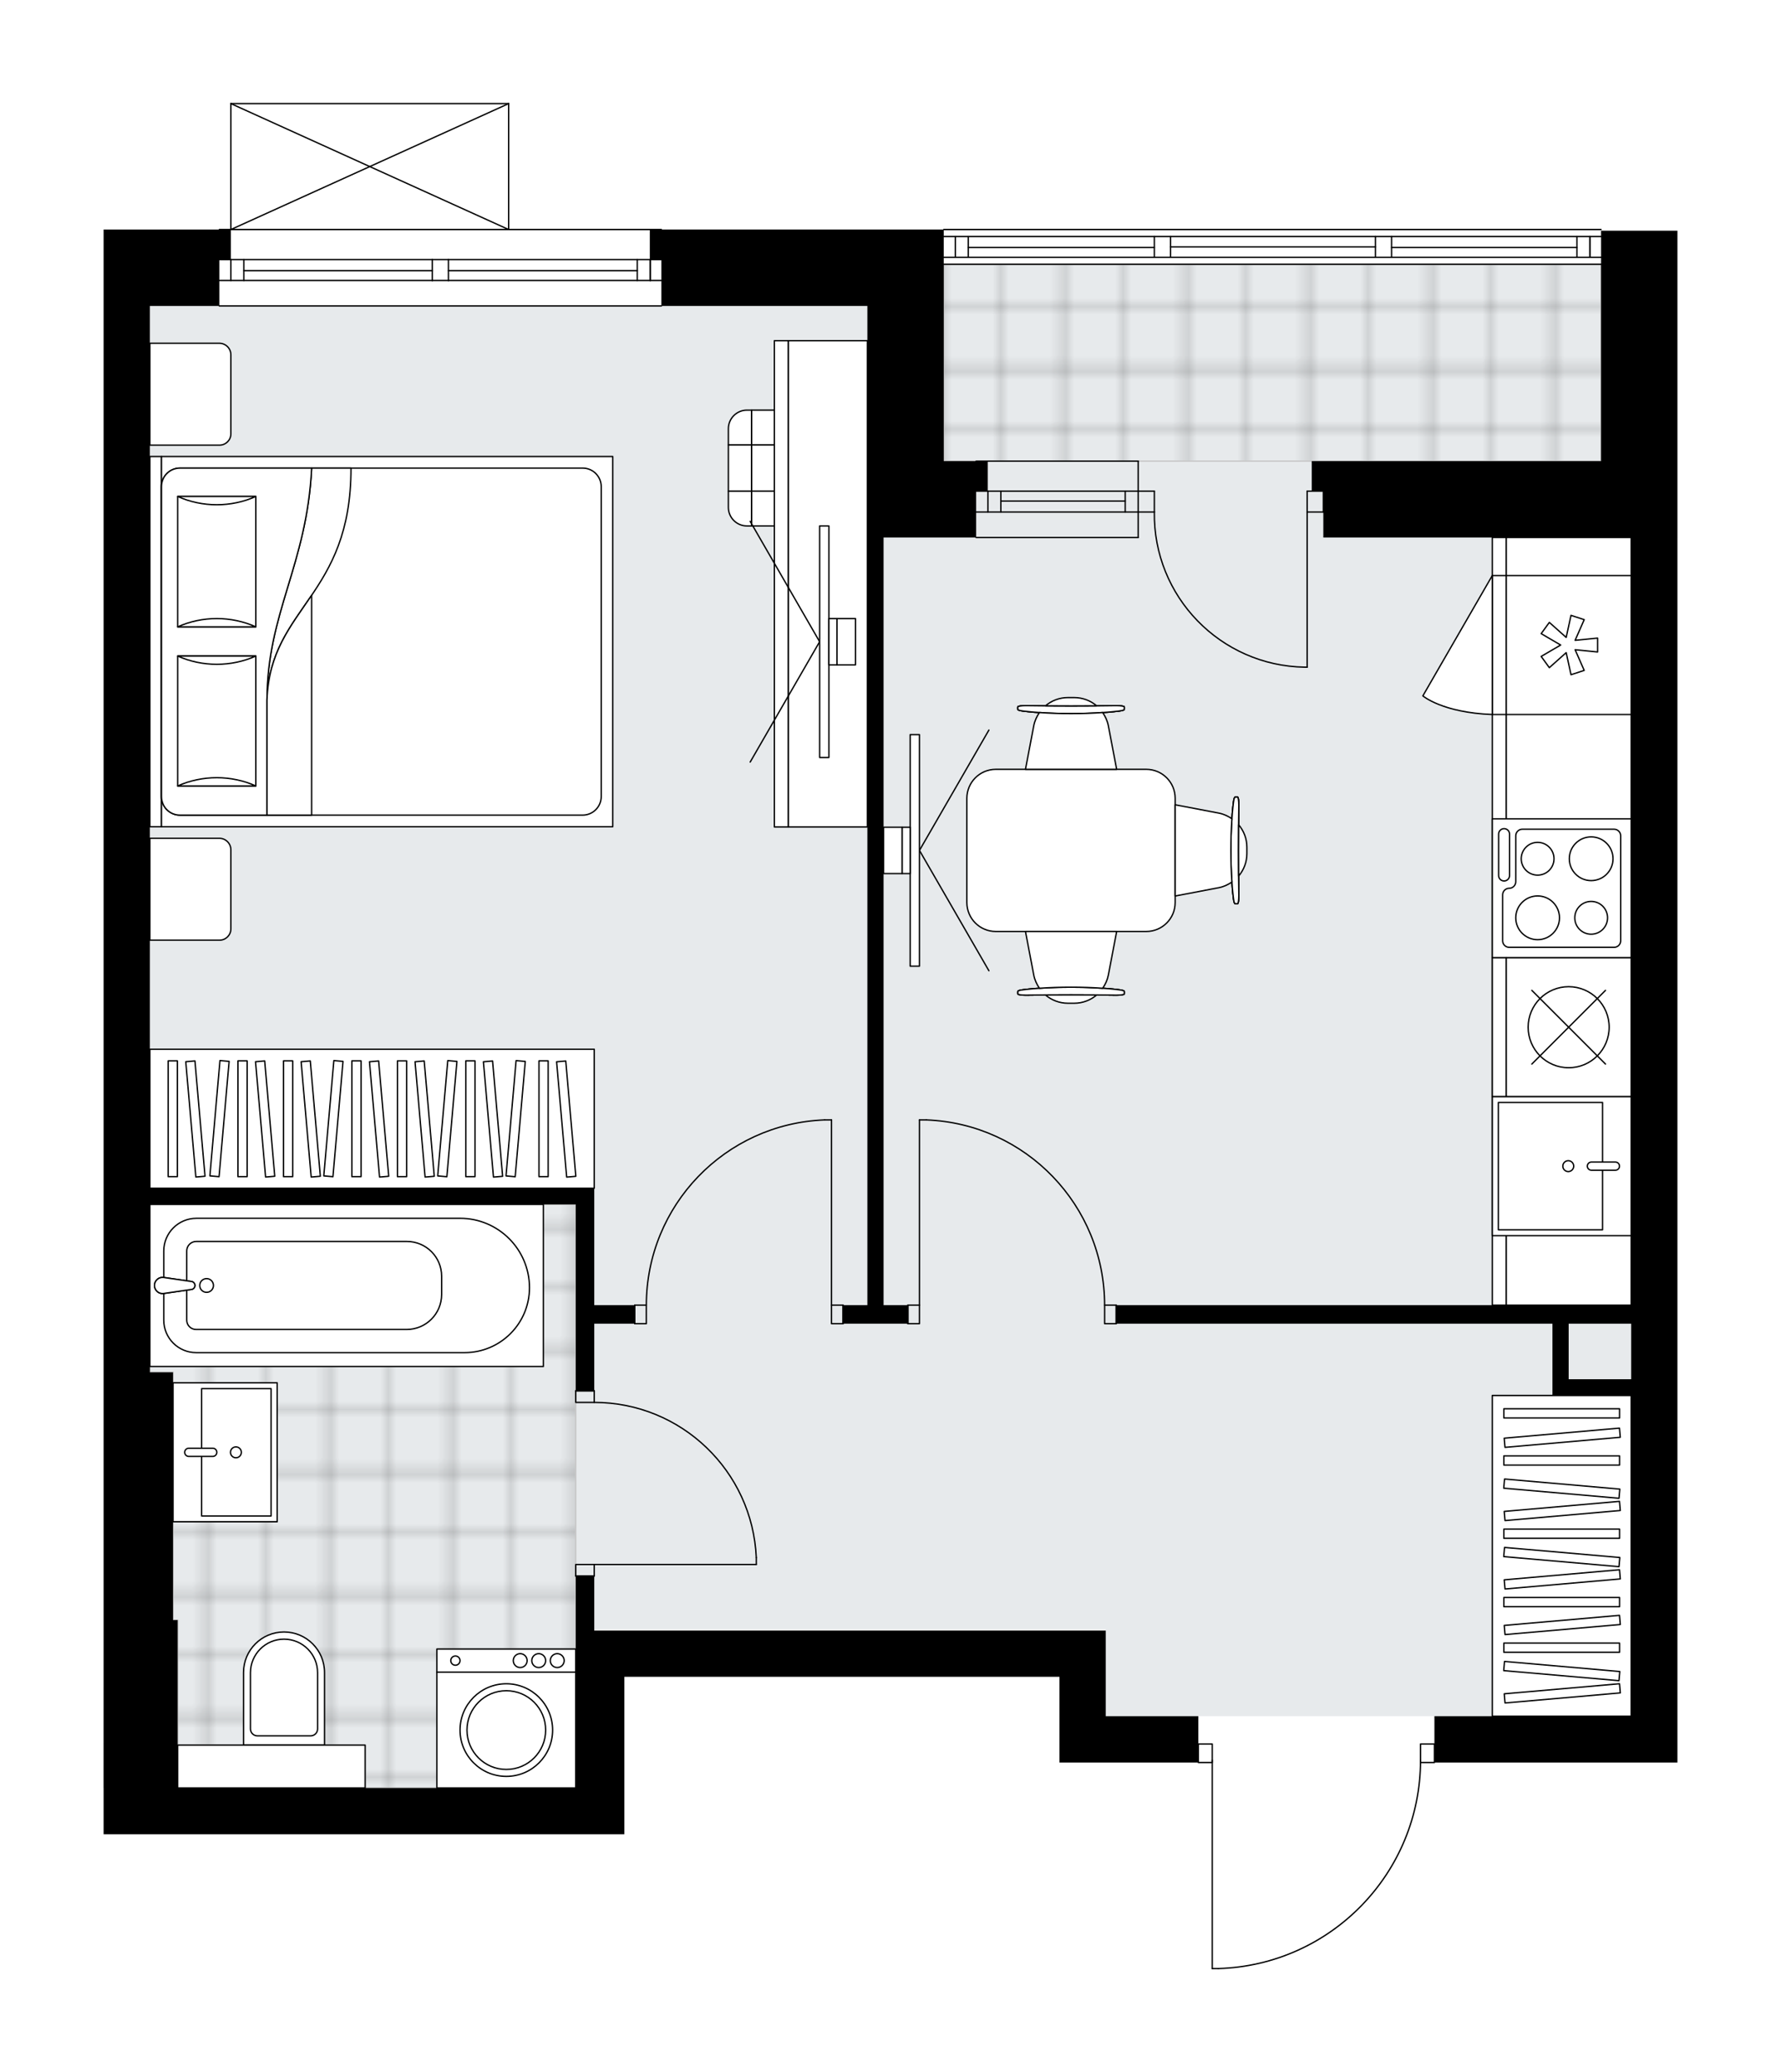 <svg xmlns="http://www.w3.org/2000/svg" xmlns:xlink="http://www.w3.org/1999/xlink" height="2000px" id="Layer_1" style="enable-background:new 0 0 1719.84 2000;" version="1.1" viewBox="0 0 1719.84 2000" width="1719.84px" x="0px" y="0px" xml:space="preserve">
<style type="text/css">
	.st0{fill:none;}
	.st1{opacity:0.25;fill:none;stroke:#070606;stroke-width:0.4;stroke-miterlimit:10;}
	.st2{fill:#FFFFFF;}
	.st3{fill:#E7EAEC;}
	.st4{fill:url(#SVGID_1_);stroke:#C8C8C8;stroke-width:1.3;stroke-miterlimit:10;}
	
		.st5{fill:url(#SVGID_00000086689574832708603090000005311346585542084774_);stroke:#C8C8C8;stroke-width:1.3;stroke-miterlimit:10;}
	.st6{fill:none;stroke:#000000;stroke-width:1.3;stroke-linecap:round;stroke-linejoin:round;stroke-miterlimit:10;}
	.st7{fill:#FFFFFF;stroke:#000000;stroke-width:1.3;stroke-linecap:round;stroke-linejoin:round;stroke-miterlimit:10;}
	.st8{font-family:'Arial-BoldMT','Arial'; font-weight:bold;}
	.st9{font-size:117.142px;}
	.st10{font-size:99.12px;}
	.st11{font-family: 'ArialMT','Arial';}
	.st12{font-size:40px;}
</style>
<pattern height="14.57" id="New_Pattern_Swatch_2" patternUnits="userSpaceOnUse" style="overflow:visible;" viewBox="7.49 -22.06 14.57 14.57" width="14.57" x="-139.95" y="-0.36">
	<g>
		<rect class="st0" height="14.57" width="14.57" x="7.49" y="-22.06" />
		<g>
			<rect class="st1" height="7.29" width="7.29" x="14.77" y="-7.49" />
		</g>
		<g>
			<rect class="st1" height="7.29" width="7.29" x="0.2" y="-7.49" />
		</g>
		<g>
			<rect class="st1" height="7.29" width="7.29" x="22.06" y="-14.77" />
		</g>
		<g>
			<rect class="st1" height="7.29" width="7.29" x="7.49" y="-14.77" />
			<rect class="st1" height="7.29" width="7.29" x="14.77" y="-22.06" />
		</g>
		<g>
			<rect class="st1" height="7.29" width="7.29" x="0.2" y="-22.06" />
		</g>
		<g>
			<rect class="st1" height="7.29" width="7.29" x="22.06" y="-29.35" />
		</g>
		<g>
			<rect class="st1" height="7.29" width="7.29" x="7.49" y="-29.35" />
		</g>
	</g>
</pattern>
<path class="st2" d="M1619.84,222.66v27.94v44.7v149.74v73.75v1137.61v44.7h-234.02c0,0.36-0.29,0.65-0.65,0.65  h-12.79c-0.73,51.72-20.9,100.53-57.01,137.72c-36.78,37.88-86.1,59.61-138.88,61.17c-0.01,0-0.01,0-0.02,0h-5.86  c-0.36,0-0.65-0.29-0.65-0.65v-198.24h-12.76c-0.36,0-0.65-0.29-0.65-0.65h-88.75h-44.7v-82.69H602.91v151.98h-46.93H100.04v-35.76  v-8.94v-0.01H100l0.04-162.05V295.29v-44.7v-29.05h111.1c0,0,0,0,0,0c0-0.36,0.29-0.65,0.65-0.65h10.53V100c0,0,0-0.01,0-0.01  c0-0.04,0.02-0.08,0.02-0.12c0.01-0.04,0.01-0.09,0.03-0.13c0,0,0,0,0-0.01c0.01-0.03,0.04-0.05,0.05-0.07  c0.03-0.04,0.05-0.09,0.09-0.13c0.03-0.03,0.07-0.05,0.11-0.07c0.03-0.02,0.06-0.05,0.1-0.06c0.05-0.02,0.1-0.02,0.16-0.03  c0.03,0,0.05-0.02,0.08-0.02h268.2c0.03,0,0.06,0.01,0.1,0.02c0.05,0.01,0.1,0.01,0.14,0.03c0.04,0.02,0.07,0.04,0.1,0.06  c0.04,0.02,0.07,0.04,0.11,0.07c0.04,0.04,0.06,0.08,0.09,0.13c0.02,0.03,0.04,0.04,0.05,0.07c0,0,0,0,0,0.01  c0.02,0.04,0.02,0.09,0.03,0.13c0.01,0.04,0.02,0.08,0.02,0.12c0,0,0,0.01,0,0.01v120.89h146.86c0.36,0,0.65,0.29,0.65,0.65  c0,0,0,0,0,0h271.37c0,0,0,0,0,0c0-0.36,0.29-0.65,0.65-0.65h634.74c0.36,0,0.65,0.29,0.65,0.65s-0.29,0.65-0.65,0.65H911.34v5.41  h203.38h15.65h197.8h15.65h202.27c0,0,0,0,0,0v-4.94H1619.84z" id="background" />
<g id="floor">
	<polygon class="st3" points="1546.08,518.79 1546.08,255.06 911.34,255.06 911.34,295.29 144.74,295.29 144.74,1563.21    168.61,1563.21 168.61,1725.69 555.98,1725.69 555.98,1572.59 1067.79,1572.59 1067.79,1656.41 1575.14,1656.41 1575.14,1572.59    1575.14,1227.59 1575.14,518.79  " />
	
		<pattern id="SVGID_1_" patternTransform="matrix(-7.885 0 0 -7.885 -62645.238 -46602.781)" xlink:href="#New_Pattern_Swatch_2">
	</pattern>
	<polygon class="st4" points="167.09,1324.51 167.09,1563.65 171.56,1563.65 171.56,1684.34 352.6,1684.34 352.6,1725.69    555.98,1725.69 555.98,1684.34 555.98,1561.42 555.98,1162.47 396.45,1162.47 171.56,1162.47 144.74,1162.47 144.74,1324.51  " />
	
		<pattern id="SVGID_00000057130353195821511850000009306247937141326498_" patternTransform="matrix(-7.885 0 0 -7.885 -62645.238 -46602.781)" xlink:href="#New_Pattern_Swatch_2">
	</pattern>
	
		<polygon points="   1546.08,255.06 911.34,255.06 911.34,445.04 1546.08,445.04  " style="fill:url(#SVGID_00000057130353195821511850000009306247937141326498_);stroke:#C8C8C8;stroke-width:1.3;stroke-miterlimit:10;" />
	<g id="LINE_00000013155768991306533110000001747076128214434983_">
		<line class="st6" x1="638.67" x2="211.79" y1="295.29" y2="295.29" />
	</g>
	<g id="LINE_00000109716387014149225530000007886840127109012875_">
		<line class="st6" x1="211.79" x2="417.41" y1="250.59" y2="250.59" />
	</g>
	<g id="LINE_00000071562060768562662250000010871621544871462548_">
		<line class="st6" x1="433.05" x2="638.67" y1="250.59" y2="250.59" />
	</g>
	<g id="LINE_00000129927710997980202230000009207421295618302867_">
		<line class="st6" x1="627.9" x2="627.9" y1="270.71" y2="250.59" />
	</g>
	<g id="LINE_00000111160184756571061390000010631134572468910751_">
		<line class="st6" x1="222.96" x2="222.96" y1="270.71" y2="250.59" />
	</g>
	<g id="LINE_00000120549653339959525700000002927745052208924083_">
		<line class="st6" x1="211.79" x2="417.41" y1="270.71" y2="270.71" />
	</g>
	<g id="LINE_00000138535123614333030940000017023993191066472122_">
		<line class="st6" x1="433.05" x2="638.67" y1="270.71" y2="270.71" />
	</g>
	<g id="LINE_00000153689928063113473030000006737183839593388677_">
		<line class="st6" x1="433.05" x2="615.38" y1="261.21" y2="261.21" />
	</g>
	<g id="LINE_00000010302674849165788990000008891479379060984484_">
		<line class="st6" x1="235.48" x2="417.41" y1="261.21" y2="261.21" />
	</g>
	<g id="LINE_00000057111692214393925610000015198676297511816884_">
		<line class="st6" x1="235.48" x2="235.48" y1="250.59" y2="270.71" />
	</g>
	<g id="LINE_00000003098278258795899420000007015361242969945269_">
		<line class="st6" x1="627.9" x2="627.9" y1="270.71" y2="250.59" />
	</g>
	<g id="LINE_00000019643827971818420940000015128730174945021369_">
		<line class="st6" x1="615.38" x2="615.38" y1="250.59" y2="270.71" />
	</g>
	<g id="LINE_00000036224989639933860550000009205875711209683134_">
		<line class="st6" x1="417.41" x2="417.41" y1="270.71" y2="250.59" />
	</g>
	<g id="LINE_00000127022820180977746960000016243971514288397502_">
		<line class="st6" x1="417.41" x2="433.05" y1="250.59" y2="250.59" />
	</g>
	<g id="LINE_00000078017615992928344100000011875496234599505837_">
		<line class="st6" x1="433.05" x2="433.05" y1="250.59" y2="270.71" />
	</g>
	<g id="LINE_00000159435343953938230710000006052543164851459510_">
		<line class="st6" x1="433.05" x2="417.41" y1="270.71" y2="270.71" />
	</g>
	<g id="LINE_00000180361715846936839590000005083197068512362897_">
		<line class="st6" x1="211.79" x2="638.67" y1="221.54" y2="221.54" />
	</g>
	<g id="LINE_00000077284686938670633060000018290629921181226882_">
		<line class="st6" x1="1546.08" x2="911.34" y1="255.06" y2="255.06" />
	</g>
	<g id="LINE_00000003787221730222696940000005027793076947788713_">
		<line class="st6" x1="1535.31" x2="1535.31" y1="248.36" y2="228.24" />
	</g>
	<g id="LINE_00000176737584174438515370000007917607514202214273_">
		<line class="st6" x1="922.52" x2="922.52" y1="248.36" y2="228.24" />
	</g>
	<g id="LINE_00000119081476429218996610000009231257653010847150_">
		<line class="st6" x1="1343.81" x2="1522.79" y1="238.86" y2="238.86" />
	</g>
	<g id="LINE_00000075120723710733044850000005129247367748065970_">
		<line class="st6" x1="935.03" x2="1114.73" y1="238.86" y2="238.86" />
	</g>
	<g id="LINE_00000088830495703693980490000006330535996281636229_">
		<line class="st6" x1="935.03" x2="935.03" y1="228.24" y2="248.36" />
	</g>
	<g id="LINE_00000055708139251531782720000002007506306453353659_">
		<line class="st6" x1="1535.31" x2="1535.31" y1="248.36" y2="228.24" />
	</g>
	<g id="LINE_00000013183157580491409140000013466033971202340007_">
		<line class="st6" x1="1522.79" x2="1522.79" y1="228.24" y2="248.36" />
	</g>
	<g id="LINE_00000156568722689009608700000016609820972095726256_">
		<line class="st6" x1="1328.17" x2="1328.17" y1="248.36" y2="228.24" />
	</g>
	<g id="LINE_00000011015829063246520920000002797244054215924652_">
		<line class="st6" x1="1328.17" x2="1343.81" y1="228.24" y2="228.24" />
	</g>
	<g id="LINE_00000016787158198427627740000008955247698685511816_">
		<line class="st6" x1="1343.81" x2="1343.81" y1="228.24" y2="248.36" />
	</g>
	<g id="LINE_00000083773519000120995320000018008460417917356443_">
		<line class="st6" x1="1343.81" x2="1328.17" y1="248.36" y2="248.36" />
	</g>
	<g id="LINE_00000128443171593099356930000001481726455319220157_">
		<line class="st6" x1="911.34" x2="1546.08" y1="221.54" y2="221.54" />
	</g>
	<g id="LINE_00000018934715654382559750000017221413140506445965_">
		<line class="st6" x1="1114.73" x2="1114.73" y1="248.36" y2="228.24" />
	</g>
	<g id="LINE_00000134226843144254677300000006516392550820387757_">
		<line class="st6" x1="1114.73" x2="1130.37" y1="228.24" y2="228.24" />
	</g>
	<g id="LINE_00000008144697788217136830000018422772523049650311_">
		<line class="st6" x1="1130.37" x2="1130.37" y1="228.24" y2="248.36" />
	</g>
	<g id="LINE_00000003084014422520838020000017395149895672979370_">
		<line class="st6" x1="1130.37" x2="1114.73" y1="248.36" y2="248.36" />
	</g>
	<g id="LINE_00000000927050100349013530000009233737901749746848_">
		<line class="st6" x1="1130.37" x2="1328.17" y1="238.3" y2="238.3" />
	</g>
	<g id="LWPOLYLINE_00000016758136591418892460000007374585167856468627_">
		<line class="st6" x1="1114.73" x2="911.34" y1="248.36" y2="248.36" />
	</g>
	<g id="LWPOLYLINE_00000101824565946905269960000003652184020617969567_">
		<line class="st6" x1="1130.37" x2="1328.17" y1="248.36" y2="248.36" />
	</g>
	<g id="LWPOLYLINE_00000036946642195977440480000013247865152334040476_">
		<line class="st6" x1="1343.81" x2="1546.08" y1="248.36" y2="248.36" />
	</g>
	<g id="LWPOLYLINE_00000137090924787323299800000001523503048436012985_">
		<line class="st6" x1="1114.73" x2="911.34" y1="228.24" y2="228.24" />
	</g>
	<g id="LWPOLYLINE_00000106840321794878547010000012619894586876355730_">
		<line class="st6" x1="1130.37" x2="1328.17" y1="228.24" y2="228.24" />
	</g>
	<g id="LWPOLYLINE_00000002351024869774700460000005306364744147898528_">
		<line class="st6" x1="1343.81" x2="1546.08" y1="228.24" y2="228.24" />
	</g>
	<g id="LINE_00000147942253587719109250000016930436531846761888_">
		<line class="st6" x1="1099.08" x2="942.63" y1="494.21" y2="494.21" />
	</g>
	<g id="LINE_00000168839949654966552890000004000667101755139975_">
		<line class="st6" x1="1099.08" x2="942.63" y1="474.09" y2="474.09" />
	</g>
	<g id="LINE_00000147184379635952656690000007446011056451528102_">
		<line class="st6" x1="1086.57" x2="966.48" y1="483.6" y2="483.6" />
	</g>
	<g id="LINE_00000152265190910781487930000004001098789931862922_">
		<line class="st6" x1="953.97" x2="953.97" y1="494.21" y2="474.09" />
	</g>
	<g id="LINE_00000016036138342968104980000008952653465178608819_">
		<line class="st6" x1="1086.57" x2="1086.57" y1="494.21" y2="474.09" />
	</g>
	<g id="LINE_00000163053516967072451320000017431324756955529864_">
		<line class="st6" x1="1099.08" x2="942.63" y1="518.79" y2="518.79" />
	</g>
	<g id="LINE_00000068665614393664132010000003358942749402752670_">
		<line class="st6" x1="942.63" x2="1099.08" y1="445.04" y2="445.04" />
	</g>
	<g id="LINE_00000000190151175998514890000010009393437803221641_">
		<line class="st6" x1="966.48" x2="966.48" y1="494.22" y2="474.11" />
	</g>
	<g id="LINE_00000081623256408981462040000008270982714021892792_">
		<line class="st6" x1="1099.08" x2="1099.08" y1="518.79" y2="445.04" />
	</g>
	<g id="LWPOLYLINE_00000055667361124425196120000017301171965971988870_">
		<rect class="st6" height="17.88" width="11.17" x="876.7" y="1259.7" />
	</g>
	<g id="LWPOLYLINE_00000074425206358304109150000016076407810189758908_">
		<rect class="st6" height="17.88" width="11.17" x="1066.68" y="1259.7" />
	</g>
	<g id="LINE_00000119089579554185216440000008990216104192608688_">
		<line class="st6" x1="876.7" x2="876.7" y1="1259.7" y2="1277.58" />
	</g>
	<g id="LINE_00000067942470742424261950000001999556867210875804_">
		<line class="st6" x1="1077.85" x2="1077.85" y1="1259.7" y2="1277.58" />
	</g>
	<g id="LINE_00000114772724318665615470000017524445032615638916_">
		<line class="st6" x1="887.88" x2="887.88" y1="1259.7" y2="1080.9" />
	</g>
	<g id="LINE_00000000203879192428763380000006723625723514648194_">
		<line class="st6" x1="894.58" x2="887.88" y1="1080.9" y2="1080.9" />
	</g>
	<g id="ARC_00000090294636476484310610000003273020073165255045_">
		<path class="st6" d="M894.58,1080.9c96.07,3.72,172.05,82.66,172.09,178.8" />
	</g>
	<g id="LWPOLYLINE_00000083079146873148212000000014968178891810604695_">
		<rect class="st6" height="17.88" width="11.17" x="802.95" y="1259.7" />
	</g>
	<g id="LWPOLYLINE_00000036938218189933900060000014030457707489056431_">
		<rect class="st6" height="17.88" width="11.17" x="612.97" y="1259.7" />
	</g>
	<g id="LINE_00000057833027338785057010000003244379574233647536_">
		<line class="st6" x1="814.12" x2="814.12" y1="1259.7" y2="1277.58" />
	</g>
	<g id="LINE_00000078018164602022487150000016101570863987621032_">
		<line class="st6" x1="612.97" x2="612.97" y1="1259.7" y2="1277.58" />
	</g>
	<g id="LINE_00000118381162540308300280000011184385241465775786_">
		<line class="st6" x1="802.95" x2="802.95" y1="1259.7" y2="1080.9" />
	</g>
	<g id="LINE_00000027586181955248565750000008443662422331382199_">
		<line class="st6" x1="796.24" x2="802.95" y1="1080.9" y2="1080.9" />
	</g>
	<g id="ARC_00000033335760674595812680000009371407795967283372_">
		<path class="st6" d="M624.15,1259.7c0.05-96.14,76.03-175.08,172.09-178.8" />
	</g>
	<g id="LWPOLYLINE_00000022537758150558277160000014674678365110508690_">
		<rect class="st6" height="11.17" width="17.88" x="555.98" y="1510.01" />
	</g>
	<g id="LWPOLYLINE_00000065785502243662289340000004860316727147269008_">
		<rect class="st6" height="11.17" width="17.88" x="555.98" y="1342.39" />
	</g>
	<g id="LINE_00000004519042525511700590000018076461976823142543_">
		<line class="st6" x1="573.86" x2="555.98" y1="1521.19" y2="1521.19" />
	</g>
	<g id="LINE_00000080912689806464720950000006039271847947319991_">
		<line class="st6" x1="573.86" x2="555.98" y1="1342.39" y2="1342.39" />
	</g>
	<g id="LINE_00000049198311984458587610000003714696464475766701_">
		<line class="st6" x1="573.86" x2="730.31" y1="1510.01" y2="1510.01" />
	</g>
	<g id="ARC_00000177451207433750106660000002197791581328475017_">
		<path class="st6" d="M573.86,1353.56c83.8,0.06,152.73,66.03,156.45,149.74" />
	</g>
	<g id="LINE_00000140729248805117494320000006487695716993884823_">
		<line class="st6" x1="730.31" x2="730.31" y1="1510.01" y2="1503.31" />
	</g>
	<g id="LWPOLYLINE_00000101080914876119573050000012160658165008721548_">
		<rect class="st6" height="17.88" width="13.41" x="1371.75" y="1683.23" />
	</g>
	<g id="LWPOLYLINE_00000155839641929579927330000007066135252751634308_">
		<rect class="st6" height="17.88" width="13.41" x="1157.19" y="1683.23" />
	</g>
	<g id="LWPOLYLINE_00000088115772767423881140000009040672118647440006_">
		<path class="st6" d="M1176.46,1900c108.78-3.22,195.29-92.33,195.29-201.15" />
	</g>
	<g id="LINE_00000031885669959696968490000010115686609566010548_">
		<line class="st6" x1="1170.6" x2="1170.6" y1="1698.85" y2="1900" />
	</g>
	<g id="LINE_00000170985294090259631720000017042031240199659963_">
		<line class="st6" x1="1170.6" x2="1176.46" y1="1900" y2="1900" />
	</g>
	<g id="ARC_00000037669401201193683440000003667712020026815135_">
		<path class="st6" d="M1262.24,643.95c-0.73,0-1.46-0.01-2.2-0.02c-81.47-1.22-146.53-68.25-145.31-149.73" />
	</g>
	<g id="LINE_00000125570841769380497520000011227662611823867019_">
		<line class="st6" x1="1262.24" x2="1262.24" y1="494.21" y2="643.95" />
	</g>
	<g id="LINE_00000029028746422095681780000013007036615022011067_">
		<line class="st6" x1="1099.08" x2="1114.73" y1="494.21" y2="494.21" />
	</g>
	<g id="LINE_00000043456498560988822870000013506641852356466621_">
		<line class="st6" x1="1114.73" x2="1114.73" y1="494.21" y2="474.09" />
	</g>
	<g id="LINE_00000158027049305519109550000010406597718505872290_">
		<line class="st6" x1="1114.73" x2="1099.08" y1="474.09" y2="474.09" />
	</g>
	<g id="LINE_00000059287854222279400540000009965222654244058770_">
		<line class="st6" x1="1277.88" x2="1262.24" y1="474.09" y2="474.09" />
	</g>
	<g id="LINE_00000183230220485049376390000012627154919640526208_">
		<line class="st6" x1="1262.24" x2="1262.24" y1="474.09" y2="494.21" />
	</g>
	<g id="LINE_00000073685565233235575930000014075449382772384402_">
		<line class="st6" x1="1262.24" x2="1277.88" y1="494.21" y2="494.21" />
	</g>
	<g id="LINE_00000117650150307463289430000013521272484456349572_">
		<line class="st6" x1="1277.88" x2="1277.88" y1="474.09" y2="494.21" />
	</g>
	<g id="LINE_00000038399988675452178220000013388596241817959583_">
		<line class="st6" x1="222.96" x2="491.16" y1="100" y2="100" />
	</g>
	<g id="LINE_00000054949240718339054640000005815678687379173010_">
		<line class="st6" x1="491.16" x2="491.16" y1="100" y2="221.54" />
	</g>
	<g id="LINE_00000153674866483980097370000005207230850183888313_">
		<line class="st6" x1="222.96" x2="222.96" y1="221.54" y2="100" />
	</g>
	<g id="LWPOLYLINE_00000088852368010411535290000004011378189740676247_">
		<line class="st6" x1="491.16" x2="222.96" y1="221.54" y2="100" />
	</g>
	<g id="LWPOLYLINE_00000085233306558704204090000008949722206761413553_">
		<line class="st6" x1="222.96" x2="491.16" y1="221.54" y2="100" />
	</g>
	<g>
		<path d="M1546.08,222.66v27.94v44.7v149.74h-268.2h-11.17v29.05h11.17v44.7h297.25v740.9h-497.29v17.88h421.3v53.64v15.65h75.99    v309.55h-189.97v44.7h234.67v-44.7V518.79v-73.75V295.29v-44.7v-27.94H1546.08z M1514.79,1331.21v-53.64h60.34v53.64H1514.79z" />
		<polygon points="638.67,295.29 837.59,295.29 837.59,518.79 837.59,1259.7 814.12,1259.7 814.12,1277.58 876.7,1277.58     876.7,1259.7 853.23,1259.7 853.23,518.79 911.34,518.79 942.63,518.79 942.63,474.09 953.81,474.09 953.81,445.04 911.34,445.04     911.34,295.29 911.34,250.59 911.34,221.54 627.5,221.54 627.5,250.59 638.67,250.59   " />
		<polygon points="1067.79,1573.71 1023.09,1573.71 602.91,1573.71 573.86,1573.71 573.86,1521.19 555.98,1521.19 555.98,1573.71     555.98,1725.69 171.56,1725.69 171.56,1563.65 171.56,1563.65 171.56,1563.65 167.09,1563.65 167.09,1324.51 144.74,1324.51     144.74,1162.47 555.98,1162.47 555.98,1342.39 573.86,1342.39 573.86,1277.58 612.97,1277.58 612.97,1259.7 573.86,1259.7     573.86,1162.47 573.86,1146.83 144.74,1146.83 144.74,295.29 211.79,295.29 211.79,250.59 222.96,250.59 222.96,221.54     100.04,221.54 100.04,250.59 100.04,295.29 100.04,1563.63 100,1725.68 100.04,1725.68 100.04,1725.69 100.04,1734.63     100.04,1770.39 555.98,1770.39 602.91,1770.39 602.91,1618.41 1023.09,1618.41 1023.09,1701.11 1067.79,1701.11 1157.19,1701.11     1157.19,1656.41 1067.79,1656.41   " />
		<polygon points="171.56,1563.64 171.56,1563.65 171.56,1563.65   " />
	</g>
</g>
<g id="mebel">
	<g>
		
			<rect class="st7" height="120.69" transform="matrix(-1.836970e-16 1 -1 -1.836970e-16 2404.036 -625.548)" width="740.9" x="1144.34" y="828.9" />
		
			<rect class="st7" height="13.41" transform="matrix(-1.836970e-16 1 -1 -1.836970e-16 2336.986 -558.498)" width="740.9" x="1077.29" y="882.54" />
	</g>
	<g>
		<g>
			
				<rect class="st7" height="44.7" transform="matrix(-4.492578e-11 -1 1 -4.492578e-11 296.333 1199.821)" width="44.7" x="725.73" y="429.39" />
			
				<rect class="st7" height="22.35" transform="matrix(-4.492578e-11 -1 1 -4.492578e-11 262.808 1166.296)" width="44.7" x="692.2" y="440.57" />
			
				<rect class="st7" height="22.35" transform="matrix(-4.492578e-11 -1 1 -4.492578e-11 329.858 1233.346)" width="44.7" x="759.25" y="440.57" />
			
				<rect class="st7" height="44.7" transform="matrix(4.535909e-11 1 -1 4.535909e-11 1160.708 -335.446)" width="33.52" x="731.31" y="390.28" />
			<path class="st7" d="M703.38,429.39v-15.64c0-9.87,8.01-17.88,17.88-17.88h4.47v33.52H703.38z" />
			<path class="st7" d="M770.43,429.39v-33.52h4.47c9.87,0,17.88,8.01,17.88,17.88v15.64H770.43z" />
			
				<rect class="st7" height="44.7" transform="matrix(4.449134e-11 1 -1 4.449134e-11 1238.934 -257.221)" width="33.52" x="731.31" y="468.51" />
			<path class="st7" d="M703.38,489.74v-15.64h22.35v33.52h-4.47C711.38,507.62,703.38,499.61,703.38,489.74z" />
			<path class="st7" d="M770.43,507.62v-33.52h22.35v15.64c0,9.87-8.01,17.88-17.88,17.88H770.43z" />
		</g>
		<g>
			
				<rect class="st7" height="76.43" transform="matrix(1.500345e-10 1 -1 1.500345e-10 1362.867 -235.88)" width="469.35" x="564.7" y="525.28" />
			
				<rect class="st7" height="13.41" transform="matrix(1.120204e-10 1 -1 1.120204e-10 1317.948 -190.96)" width="469.35" x="519.78" y="556.79" />
		</g>
		<g>
			<g>
				<g id="LINE_00000103248709270680839710000007625136886651795116_">
					<line class="st7" x1="791.48" x2="724.43" y1="619.37" y2="503.23" />
				</g>
				<g id="LINE_00000162321269846393466310000015961927043368078508_">
					<line class="st7" x1="791.48" x2="724.43" y1="619.37" y2="735.5" />
				</g>
			</g>
			<rect class="st7" height="223.5" width="8.94" x="791.48" y="507.62" />
			
				<rect class="st7" height="44.7" transform="matrix(-1 8.068911e-11 -8.068911e-11 -1 1608.66 1238.737)" width="7.82" x="800.42" y="597.02" />
			<rect class="st7" height="44.7" width="17.88" x="808.24" y="597.02" />
		</g>
	</g>
	<g>
		<g>
			<g id="LINE_00000076601654823285386700000017984420772297843645_">
				<line class="st7" x1="887.88" x2="954.93" y1="820.79" y2="704.65" />
			</g>
			<g id="LINE_00000055676930503007178590000014010457717442307971_">
				<line class="st7" x1="887.88" x2="954.93" y1="820.79" y2="936.92" />
			</g>
		</g>
		
			<rect class="st7" height="223.5" transform="matrix(-1 -1.224647e-16 1.224647e-16 -1 1766.811 1641.572)" width="8.94" x="878.94" y="709.04" />
		<rect class="st7" height="44.7" width="7.82" x="871.11" y="798.44" />
		
			<rect class="st7" height="44.7" transform="matrix(-1 -1.224647e-16 1.224647e-16 -1 1724.346 1641.572)" width="17.88" x="853.23" y="798.44" />
	</g>
	<g>
		
			<rect class="st7" height="309.55" transform="matrix(-1 -1.440818e-10 1.440818e-10 -1 3016.174 3003.267)" width="134.1" x="1441.04" y="1346.86" />
		<g>
			
				<rect class="st7" height="8.88" transform="matrix(-1 -1.355250e-10 1.355250e-10 -1 3016.174 3180.602)" width="111.75" x="1452.21" y="1585.86" />
			
				<rect class="st7" height="8.88" transform="matrix(-1 -1.339627e-10 1.339627e-10 -1 3016.174 3092.594)" width="111.75" x="1452.21" y="1541.86" />
			
				<rect class="st7" height="8.88" transform="matrix(-1 -1.347763e-10 1.347763e-10 -1 3016.174 2960.582)" width="111.75" x="1452.21" y="1475.85" />
			
				<rect class="st7" height="8.88" transform="matrix(-0.996 -0.087 0.087 -0.996 2869.914 3349.91)" width="111.75" x="1452.21" y="1607.86" />
			
				<rect class="st7" height="8.88" transform="matrix(-0.996 -0.087 0.087 -0.996 2879.502 3130.308)" width="111.75" x="1452.21" y="1497.85" />
			
				<rect class="st7" height="8.88" transform="matrix(-0.996 0.087 -0.087 -0.996 3152.874 3130.953)" width="111.75" x="1452.21" y="1629.87" />
			
				<rect class="st7" height="8.88" transform="matrix(-0.996 0.087 -0.087 -0.996 3147.121 2999.192)" width="111.75" x="1452.21" y="1563.86" />
			
				<rect class="st7" height="8.88" transform="matrix(-0.996 0.087 -0.087 -0.996 3143.286 2911.351)" width="111.75" x="1452.21" y="1519.85" />
			
				<rect class="st7" height="8.88" transform="matrix(-0.996 -0.087 0.087 -0.996 2885.254 2998.547)" width="111.75" x="1452.21" y="1431.85" />
			
				<rect class="st7" height="8.88" transform="matrix(-0.996 0.087 -0.087 -0.996 3137.533 2779.59)" width="111.75" x="1452.21" y="1453.85" />
			
				<rect class="st7" height="8.88" transform="matrix(-1 -1.347439e-10 1.347439e-10 -1 3016.174 2819.262)" width="111.75" x="1452.21" y="1405.19" />
			
				<rect class="st7" height="8.88" transform="matrix(-1 -1.347439e-10 1.347439e-10 -1 3016.174 2728.29)" width="111.75" x="1452.21" y="1359.7" />
			
				<rect class="st7" height="8.88" transform="matrix(-0.996 0.087 -0.087 -0.996 3131.375 2638.539)" width="111.75" x="1452.21" y="1383.19" />
		</g>
	</g>
	<g>
		
			<rect class="st7" height="429.12" transform="matrix(1.440613e-10 -1 1 1.440613e-10 -720.479 1439.076)" width="134.1" x="292.25" y="865.22" />
		<g>
			
				<rect class="st7" height="8.88" transform="matrix(1.346950e-10 -1 1 1.346950e-10 -845.573 1313.983)" width="111.75" x="178.33" y="1075.34" />
			
				<rect class="st7" height="8.88" transform="matrix(1.347598e-10 -1 1 1.347598e-10 -801.568 1357.987)" width="111.75" x="222.33" y="1075.34" />
			
				<rect class="st7" height="8.88" transform="matrix(1.347518e-10 -1 1 1.347518e-10 -735.562 1423.994)" width="111.75" x="288.34" y="1075.34" />
			
				<rect class="st7" height="8.88" transform="matrix(1.347518e-10 -1 1 1.347518e-10 -691.558 1467.998)" width="111.75" x="332.34" y="1075.34" />
			
				<rect class="st7" height="8.88" transform="matrix(1.347598e-10 -1 1 1.347598e-10 -625.552 1534.004)" width="111.75" x="398.35" y="1075.34" />
			
				<rect class="st7" height="8.88" transform="matrix(0.087 -0.996 0.996 0.087 -881.96 1197.065)" width="111.75" x="156.33" y="1075.34" />
			
				<rect class="st7" height="8.88" transform="matrix(0.087 -0.996 0.996 0.087 -781.538 1306.657)" width="111.75" x="266.34" y="1075.34" />
			
				<rect class="st7" height="8.88" transform="matrix(0.087 -0.996 0.996 0.087 -681.116 1416.248)" width="111.75" x="376.35" y="1075.34" />
			
				<rect class="st7" height="8.88" transform="matrix(-0.087 -0.996 0.996 -0.087 -797.132 1429.119)" width="111.75" x="200.33" y="1075.34" />
			
				<rect class="st7" height="8.88" transform="matrix(-0.087 -0.996 0.996 -0.087 -749.292 1472.956)" width="111.75" x="244.34" y="1075.34" />
			
				<rect class="st7" height="8.88" transform="matrix(-0.087 -0.996 0.996 -0.087 -677.533 1538.711)" width="111.75" x="310.34" y="1075.34" />
			
				<rect class="st7" height="8.88" transform="matrix(-0.087 -0.996 0.996 -0.087 -629.694 1582.547)" width="111.75" x="354.35" y="1075.34" />
			
				<rect class="st7" height="8.88" transform="matrix(0.087 -0.996 0.996 0.087 -620.863 1482.003)" width="111.75" x="442.36" y="1075.34" />
			
				<rect class="st7" height="8.88" transform="matrix(-0.087 -0.996 0.996 -0.087 -557.935 1648.303)" width="111.75" x="420.35" y="1075.34" />
			
				<rect class="st7" height="8.88" transform="matrix(1.347598e-10 -1 1 1.347598e-10 -912.922 1246.634)" width="111.75" x="110.98" y="1075.34" />
			
				<rect class="st7" height="8.88" transform="matrix(-0.087 -0.996 0.996 -0.087 -870.351 1362.026)" width="111.75" x="132.98" y="1075.34" />
			
				<rect class="st7" height="8.88" transform="matrix(1.347598e-10 -1 1 1.347598e-10 -554.892 1604.664)" width="111.75" x="469.01" y="1075.34" />
			
				<rect class="st7" height="8.88" transform="matrix(-0.087 -0.996 0.996 -0.087 -481.117 1718.694)" width="111.75" x="491.01" y="1075.34" />
		</g>
	</g>
	<g>
		<path class="st7" d="M222.96,896.46v-76.2c0-6.17-5-11.17-11.17-11.17h-67.05v98.34H212    C218.05,907.43,222.96,902.52,222.96,896.46z" />
		<path class="st7" d="M222.96,418.68v-76.2c0-6.17-5-11.17-11.17-11.17h-67.05v98.34H212    C218.05,429.64,222.96,424.74,222.96,418.68z" />
		<g>
			
				<rect class="st7" height="11.17" transform="matrix(4.501739e-11 -1 1 4.501739e-11 -468.939 769.591)" width="357.29" x="-28.32" y="613.68" />
			
				<rect class="st7" height="435.82" transform="matrix(4.501739e-11 -1 1 4.501739e-11 -245.439 993.091)" width="357.29" x="195.18" y="401.35" />
			<path class="st7" d="M155.91,768.86V469.67c0-9.87,8.01-17.88,17.88-17.88h388.89c9.87,0,17.88,8.01,17.88,17.88v299.18     c0,9.87-8.01,17.88-17.88,17.88H173.79C163.92,786.74,155.91,778.73,155.91,768.86z" />
			<path class="st7" d="M300.92,451.79c-4.57,93.45-43.08,139.76-43.11,223.91c3.04-90.04,81.28-99.65,81.12-223.91L300.92,451.79z" />
			<g>
				<path class="st7" d="M300.92,451.79c-4.57,93.45-43.08,139.76-43.11,223.91l0,111.04h-84.01c-9.87,0-17.88-8.01-17.88-17.88      V469.67c0-9.87,8.01-17.88,17.88-17.88L300.92,451.79L300.92,451.79z" />
			</g>
			
				<rect class="st7" height="75.47" transform="matrix(4.593066e-11 -1 1 4.593066e-11 -486.556 905.214)" width="125.38" x="146.64" y="658.15" />
			<path class="st7" d="M247.06,633.19c-23.71,10.62-51.76,10.62-75.47,0H247.06z" />
			<path class="st7" d="M171.59,758.58c23.71-10.62,51.76-10.62,75.47,0H171.59z" />
			
				<rect class="st7" height="75.47" transform="matrix(4.500984e-11 -1 1 4.500984e-11 -332.77 751.428)" width="125.87" x="146.4" y="504.36" />
			<path class="st7" d="M247.06,479.17c-23.71,10.66-51.76,10.66-75.47,0H247.06z" />
			<path class="st7" d="M171.59,605.03c23.71-10.66,51.76-10.66,75.47,0L171.59,605.03z" />
			<g>
				<path class="st7" d="M257.81,675.7v111.04h43.11V574.58C280.58,604.64,259.36,629.66,257.81,675.7z" />
			</g>
		</g>
	</g>
	<g>
		<path class="st7" d="M961.61,742.53h145.27c15.43,0,27.94,12.51,27.94,27.94V871.1c0,15.43-12.51,27.94-27.94,27.94H961.61    c-15.43,0-27.94-12.51-27.94-27.94V770.47C933.67,755.04,946.18,742.53,961.61,742.53z" />
		<g>
			<g id="LINE_00000110446731527180888040000000568938804969072543_">
				<path class="st7" d="M987.81,955.34c27.05-3.4,65.89-3.4,92.94,0c3.12,0.39,4.94,0.98,4.94,1.6v0.15v2.21      c0,0.67-3.5,1.21-7.82,1.21c-28.98-0.46-58.19-0.46-87.16,0c-4.32,0-7.82-0.54-7.82-1.21v-2.21v-0.15      C982.87,956.32,984.69,955.73,987.81,955.34z" />
			</g>
			<g id="LINE_00000011753643965672199010000001428700954773233324_">
				<path class="st7" d="M987.81,955.34c27.05-3.4,65.89-3.4,92.94,0c3.12,0.39,4.94,0.98,4.94,1.6v0.15v2.21      c0,0.67-3.5,1.21-7.82,1.21c-28.98-0.46-58.19-0.46-87.16,0c-4.32,0-7.82-0.54-7.82-1.21v-2.21v-0.15      C982.87,956.32,984.69,955.73,987.81,955.34z" />
			</g>
			<g id="LINE_00000157268935992139896160000010867668726851454867_">
				<path class="st7" d="M987.81,955.34c27.05-3.4,65.89-3.4,92.94,0c3.12,0.39,4.94,0.98,4.94,1.6v0.15v2.21      c0,0.67-3.5,1.21-7.82,1.21c-28.98-0.46-58.19-0.46-87.16,0c-4.32,0-7.82-0.54-7.82-1.21v-2.21v-0.15      C982.87,956.32,984.69,955.73,987.81,955.34z" />
			</g>
			<path class="st7" d="M1009.58,960.35c5.88,4.97,13.45,7.94,21.62,7.94h6.16c8.17,0,15.74-2.97,21.62-7.94     C1042.51,960.21,1026.05,960.21,1009.58,960.35z" />
			<path class="st7" d="M990.25,899.04l8.02,42.01c0.91,4.75,2.88,9.03,5.51,12.8c19.39-1.37,41.62-1.37,61.01,0     c2.63-3.77,4.6-8.05,5.51-12.8l8.02-42.01H990.25z" />
		</g>
		<g>
			<g id="LINE_00000135665005047887766870000013215805807465219227_">
				<path class="st7" d="M1191.12,867.26c-3.4-27.05-3.4-65.89,0-92.94c0.39-3.12,0.98-4.94,1.6-4.94h0.15h2.21      c0.67,0,1.21,3.5,1.21,7.82c-0.46,28.98-0.46,58.19,0,87.16c0,4.32-0.54,7.82-1.21,7.82h-2.21h-0.15      C1192.1,872.19,1191.51,870.38,1191.12,867.26z" />
			</g>
			<g id="LINE_00000075869950984894289650000010399176644728612498_">
				<path class="st7" d="M1191.12,867.26c-3.4-27.05-3.4-65.89,0-92.94c0.39-3.12,0.98-4.94,1.6-4.94h0.15h2.21      c0.67,0,1.21,3.5,1.21,7.82c-0.46,28.98-0.46,58.19,0,87.16c0,4.32-0.54,7.82-1.21,7.82h-2.21h-0.15      C1192.1,872.19,1191.51,870.38,1191.12,867.26z" />
			</g>
			<g id="LINE_00000021809455258060617450000011178216080404674996_">
				<path class="st7" d="M1191.12,867.26c-3.4-27.05-3.4-65.89,0-92.94c0.39-3.12,0.98-4.94,1.6-4.94h0.15h2.21      c0.67,0,1.21,3.5,1.21,7.82c-0.46,28.98-0.46,58.19,0,87.16c0,4.32-0.54,7.82-1.21,7.82h-2.21h-0.15      C1192.1,872.19,1191.51,870.38,1191.12,867.26z" />
			</g>
			<path class="st7" d="M1196.14,845.49c4.97-5.88,7.94-13.45,7.94-21.62v-6.16c0-8.17-2.97-15.74-7.94-21.62     C1195.99,812.55,1195.99,829.02,1196.14,845.49z" />
			<path class="st7" d="M1134.82,864.81l42.01-8.02c4.75-0.91,9.03-2.88,12.8-5.51c-1.37-19.39-1.37-41.62,0-61.01     c-3.77-2.63-8.05-4.6-12.8-5.51l-42.01-8.02V864.81z" />
		</g>
		<g>
			<g id="LINE_00000176754039947474330690000005639993578366709897_">
				<path class="st7" d="M1080.75,686.24c-27.05,3.4-65.89,3.4-92.94,0c-3.12-0.39-4.94-0.98-4.94-1.6v-0.15v-2.21      c0-0.67,3.5-1.21,7.82-1.21c28.98,0.46,58.19,0.46,87.16,0c4.32,0,7.82,0.54,7.82,1.21v2.21v0.15      C1085.68,685.26,1083.87,685.84,1080.75,686.24z" />
			</g>
			<g id="LINE_00000170264190271548381500000004081627231273515654_">
				<path class="st7" d="M1080.75,686.24c-27.05,3.4-65.89,3.4-92.94,0c-3.12-0.39-4.94-0.98-4.94-1.6v-0.15v-2.21      c0-0.67,3.5-1.21,7.82-1.21c28.98,0.46,58.19,0.46,87.16,0c4.32,0,7.82,0.54,7.82,1.21v2.21v0.15      C1085.68,685.26,1083.87,685.84,1080.75,686.24z" />
			</g>
			<g id="LINE_00000094583061829614866970000013446507543919133064_">
				<path class="st7" d="M1080.75,686.24c-27.05,3.4-65.89,3.4-92.94,0c-3.12-0.39-4.94-0.98-4.94-1.6v-0.15v-2.21      c0-0.67,3.5-1.21,7.82-1.21c28.98,0.46,58.19,0.46,87.16,0c4.32,0,7.82,0.54,7.82,1.21v2.21v0.15      C1085.68,685.26,1083.87,685.84,1080.75,686.24z" />
			</g>
			<path class="st7" d="M1058.98,681.22c-5.88-4.97-13.45-7.94-21.62-7.94h-6.16c-8.17,0-15.74,2.97-21.62,7.94     C1026.05,681.36,1042.51,681.36,1058.98,681.22z" />
			<path class="st7" d="M1078.31,742.53l-8.02-42.01c-0.91-4.75-2.88-9.03-5.51-12.8c-19.39,1.37-41.62,1.37-61.01,0     c-2.63,3.77-4.6,8.05-5.51,12.8l-8.02,42.01H1078.31z" />
		</g>
	</g>
	<g>
		
			<rect class="st7" height="22.35" transform="matrix(-1 -8.993219e-11 8.993219e-11 -1 977.857 3205.534)" width="134.1" x="421.88" y="1591.59" />
		
			<rect class="st7" height="111.75" transform="matrix(-1 -8.993219e-11 8.993219e-11 -1 977.857 3339.634)" width="134.1" x="421.88" y="1613.94" />
		<g id="CIRCLE_00000155108827995420551150000003323281377959698609_">
			<circle class="st7" cx="488.93" cy="1669.82" r="44.7" />
		</g>
		<g id="CIRCLE_00000172442260000605963590000005136205642908004265_">
			<circle class="st7" cx="488.93" cy="1669.82" r="37.99" />
		</g>
		<g id="CIRCLE_00000110440037289866149730000014233921073151864499_">
			<circle class="st7" cx="439.76" cy="1602.77" r="4.47" />
		</g>
		<g id="CIRCLE_00000165195339821057158850000001261472331860443801_">
			<circle class="st7" cx="502.34" cy="1602.77" r="6.7" />
		</g>
		<g id="CIRCLE_00000085230817435392450150000005657935648237754260_">
			<circle class="st7" cx="520.22" cy="1602.77" r="6.7" />
		</g>
		<g id="CIRCLE_00000130611006365386462220000008178027048985008781_">
			<circle class="st7" cx="538.1" cy="1602.77" r="6.7" />
		</g>
	</g>
	<g>
		
			<rect class="st7" height="100.57" transform="matrix(4.523410e-11 -1 1 4.523410e-11 -1184.341 1619.093)" width="134.11" x="150.32" y="1351.43" />
		
			<rect class="st7" height="67.05" transform="matrix(4.491791e-11 -1 1 4.491791e-11 -1173.486 1629.994)" width="122.92" x="166.79" y="1368.21" />
		<path class="st7" d="M209.41,1401.74L209.41,1401.74c0,2.18-1.77,3.95-3.95,3.95h-23.17c-2.18,0-3.95-1.77-3.95-3.95l0,0    c0-2.18,1.77-3.95,3.95-3.95h23.17C207.64,1397.79,209.41,1399.56,209.41,1401.74z" />
		<circle class="st7" cx="227.82" cy="1401.74" r="5.25" />
	</g>
	<g>
		
			<rect class="st7" height="134.1" transform="matrix(-1.836970e-16 1 -1 -1.836970e-16 2365.427 -650.747)" width="134.1" x="1441.04" y="790.29" />
		<path class="st7" d="M1558.68,800.35h-88.65c-3.5,0-6.33,2.84-6.33,6.33v44.33c0,3.5-2.84,6.33-6.33,6.33l0,0    c-3.5,0-6.33,2.84-6.33,6.33V908c0,3.5,2.84,6.33,6.33,6.33h101.32c3.5,0,6.33-2.84,6.33-6.33V806.68    C1565.02,803.18,1562.18,800.35,1558.68,800.35z" />
		<path class="st7" d="M1447.16,845.02v-39.95c0-2.91,2.36-5.28,5.28-5.28l0,0c2.91,0,5.28,2.36,5.28,5.28v39.95    c0,2.91-2.36,5.28-5.28,5.28l0,0C1449.52,850.29,1447.16,847.93,1447.16,845.02z" />
		<circle class="st7" cx="1536.52" cy="828.84" r="21.11" />
		<circle class="st7" cx="1484.81" cy="885.84" r="21.11" />
		<circle class="st7" cx="1484.81" cy="828.84" r="15.83" />
		<circle class="st7" cx="1536.52" cy="885.84" r="15.83" />
	</g>
	<g>
		
			<rect class="st7" height="120.69" transform="matrix(-1.836970e-16 1 -1 -1.836970e-16 2506.232 -523.352)" width="134.1" x="1447.74" y="931.1" />
		
			<rect class="st7" height="13.41" transform="matrix(-1.836970e-16 1 -1 -1.836970e-16 2439.182 -456.302)" width="134.1" x="1380.69" y="984.74" />
		<circle class="st7" cx="1514.79" cy="991.44" r="39.11" />
		<line class="st7" x1="1550.35" x2="1479.23" y1="1027" y2="955.88" />
		<line class="st7" x1="1479.23" x2="1550.35" y1="1027" y2="955.88" />
	</g>
	<g>
		
			<rect class="st7" height="120.69" transform="matrix(6.123234e-17 -1 1 6.123234e-17 892.227 2137.357)" width="134.1" x="1447.74" y="562.22" />
		
			<rect class="st7" height="13.41" transform="matrix(6.123234e-17 -1 1 6.123234e-17 825.177 2070.307)" width="134.1" x="1380.69" y="615.86" />
		<polygon class="st7" points="1521.03,627.1 1542.73,629.27 1542.73,615.86 1521.03,618.03 1529.8,598.07 1517.05,593.92     1512.41,615.23 1496.13,600.72 1488.25,611.57 1507.08,622.57 1488.25,633.56 1496.13,644.41 1512.41,629.9 1517.05,651.21     1529.8,647.06   " />
		<path class="st7" d="M1441.04,555.52l-67.05,116.13c0,0,18.87,16.18,67.05,17.97V555.52z" />
	</g>
	<g>
		
			<rect class="st7" height="134.1" transform="matrix(-1.836970e-16 1 -1 -1.836970e-16 2633.631 -382.542)" width="134.11" x="1441.03" y="1058.49" />
		
			<rect class="st7" height="100.57" transform="matrix(-1.836970e-16 1 -1 -1.836970e-16 2622.731 -371.687)" width="122.92" x="1435.75" y="1075.23" />
		<path class="st7" d="M1532.81,1125.52L1532.81,1125.52c0-2.18,1.77-3.95,3.95-3.95h23.17c2.18,0,3.95,1.77,3.95,3.95l0,0    c0,2.18-1.77,3.95-3.95,3.95h-23.17C1534.58,1129.47,1532.81,1127.7,1532.81,1125.52z" />
		<circle class="st7" cx="1514.4" cy="1125.52" r="5.25" />
	</g>
	<g>
		<path class="st7" d="M274.27,1575.13L274.27,1575.13c21.6,0,39.11,17.51,39.11,39.11v70.11h-78.22v-70.11    C235.16,1592.64,252.67,1575.13,274.27,1575.13z" />
		
			<rect class="st7" height="41.35" transform="matrix(-1 4.017783e-13 -4.017783e-13 -1 524.143 3410.036)" width="181.03" x="171.55" y="1684.34" />
		<path class="st7" d="M274.27,1582.06L274.27,1582.06c17.9,0,32.41,14.51,32.41,32.41v54.23c0,3.7-3,6.71-6.71,6.71h-51.4    c-3.7,0-6.71-3-6.71-6.71v-54.23C241.86,1596.57,256.37,1582.06,274.27,1582.06z" />
	</g>
	<g>
		
			<rect class="st7" height="379.95" transform="matrix(4.482665e-11 -1 1 4.482665e-11 -905.984 1575.411)" width="156.45" x="256.49" y="1050.72" />
		<g id="ARC_00000055682731134033357490000014007990322542790313_">
			<path class="st7" d="M158.14,1248.42c-0.75,0.11-1.51,0.11-2.25,0c-4.26-0.62-7.22-4.58-6.59-8.85c0.62-4.26,4.58-7.22,8.85-6.59     l27.29,3.98c1.26,0.38,2.25,1.36,2.62,2.62c0.62,2.06-0.56,4.24-2.62,4.85L158.14,1248.42z" />
		</g>
		<path class="st7" d="M158.15,1207.4v25.58l27.28,3.98c1.26,0.38,2.25,1.36,2.62,2.62c0.62,2.06-0.56,4.24-2.62,4.85l-27.28,3.98    v25.81c0,17.28,14.01,31.29,31.29,31.29h259.21c34.59,0,62.63-28.04,62.63-62.63c0-37-30-67-67-67H189.67    C172.26,1175.88,158.15,1189.99,158.15,1207.4z" />
		<path class="st7" d="M180.34,1207.33v28.89l5.09,0.74c1.26,0.38,2.25,1.36,2.62,2.62c0.62,2.06-0.56,4.24-2.62,4.85l-5.09,0.74    v29.04c0,4.94,4,8.94,8.94,8.94h203.44c18.63,0,33.73-15.1,33.73-33.73v-17.67c0-18.52-15.01-33.52-33.52-33.52H189.44    C184.41,1198.23,180.34,1202.31,180.34,1207.33z" />
		<g id="ARC_00000178197373496619092790000010198750690209840283_">
			<path class="st7" d="M158.14,1248.42c-0.75,0.11-1.51,0.11-2.25,0c-4.26-0.62-7.22-4.58-6.59-8.85c0.62-4.26,4.58-7.22,8.85-6.59     l27.29,3.98c1.26,0.38,2.25,1.36,2.62,2.62c0.62,2.06-0.56,4.24-2.62,4.85L158.14,1248.42z" />
		</g>
		<circle class="st7" cx="199.5" cy="1240.7" r="6.63" />
	</g>
</g>
</svg>